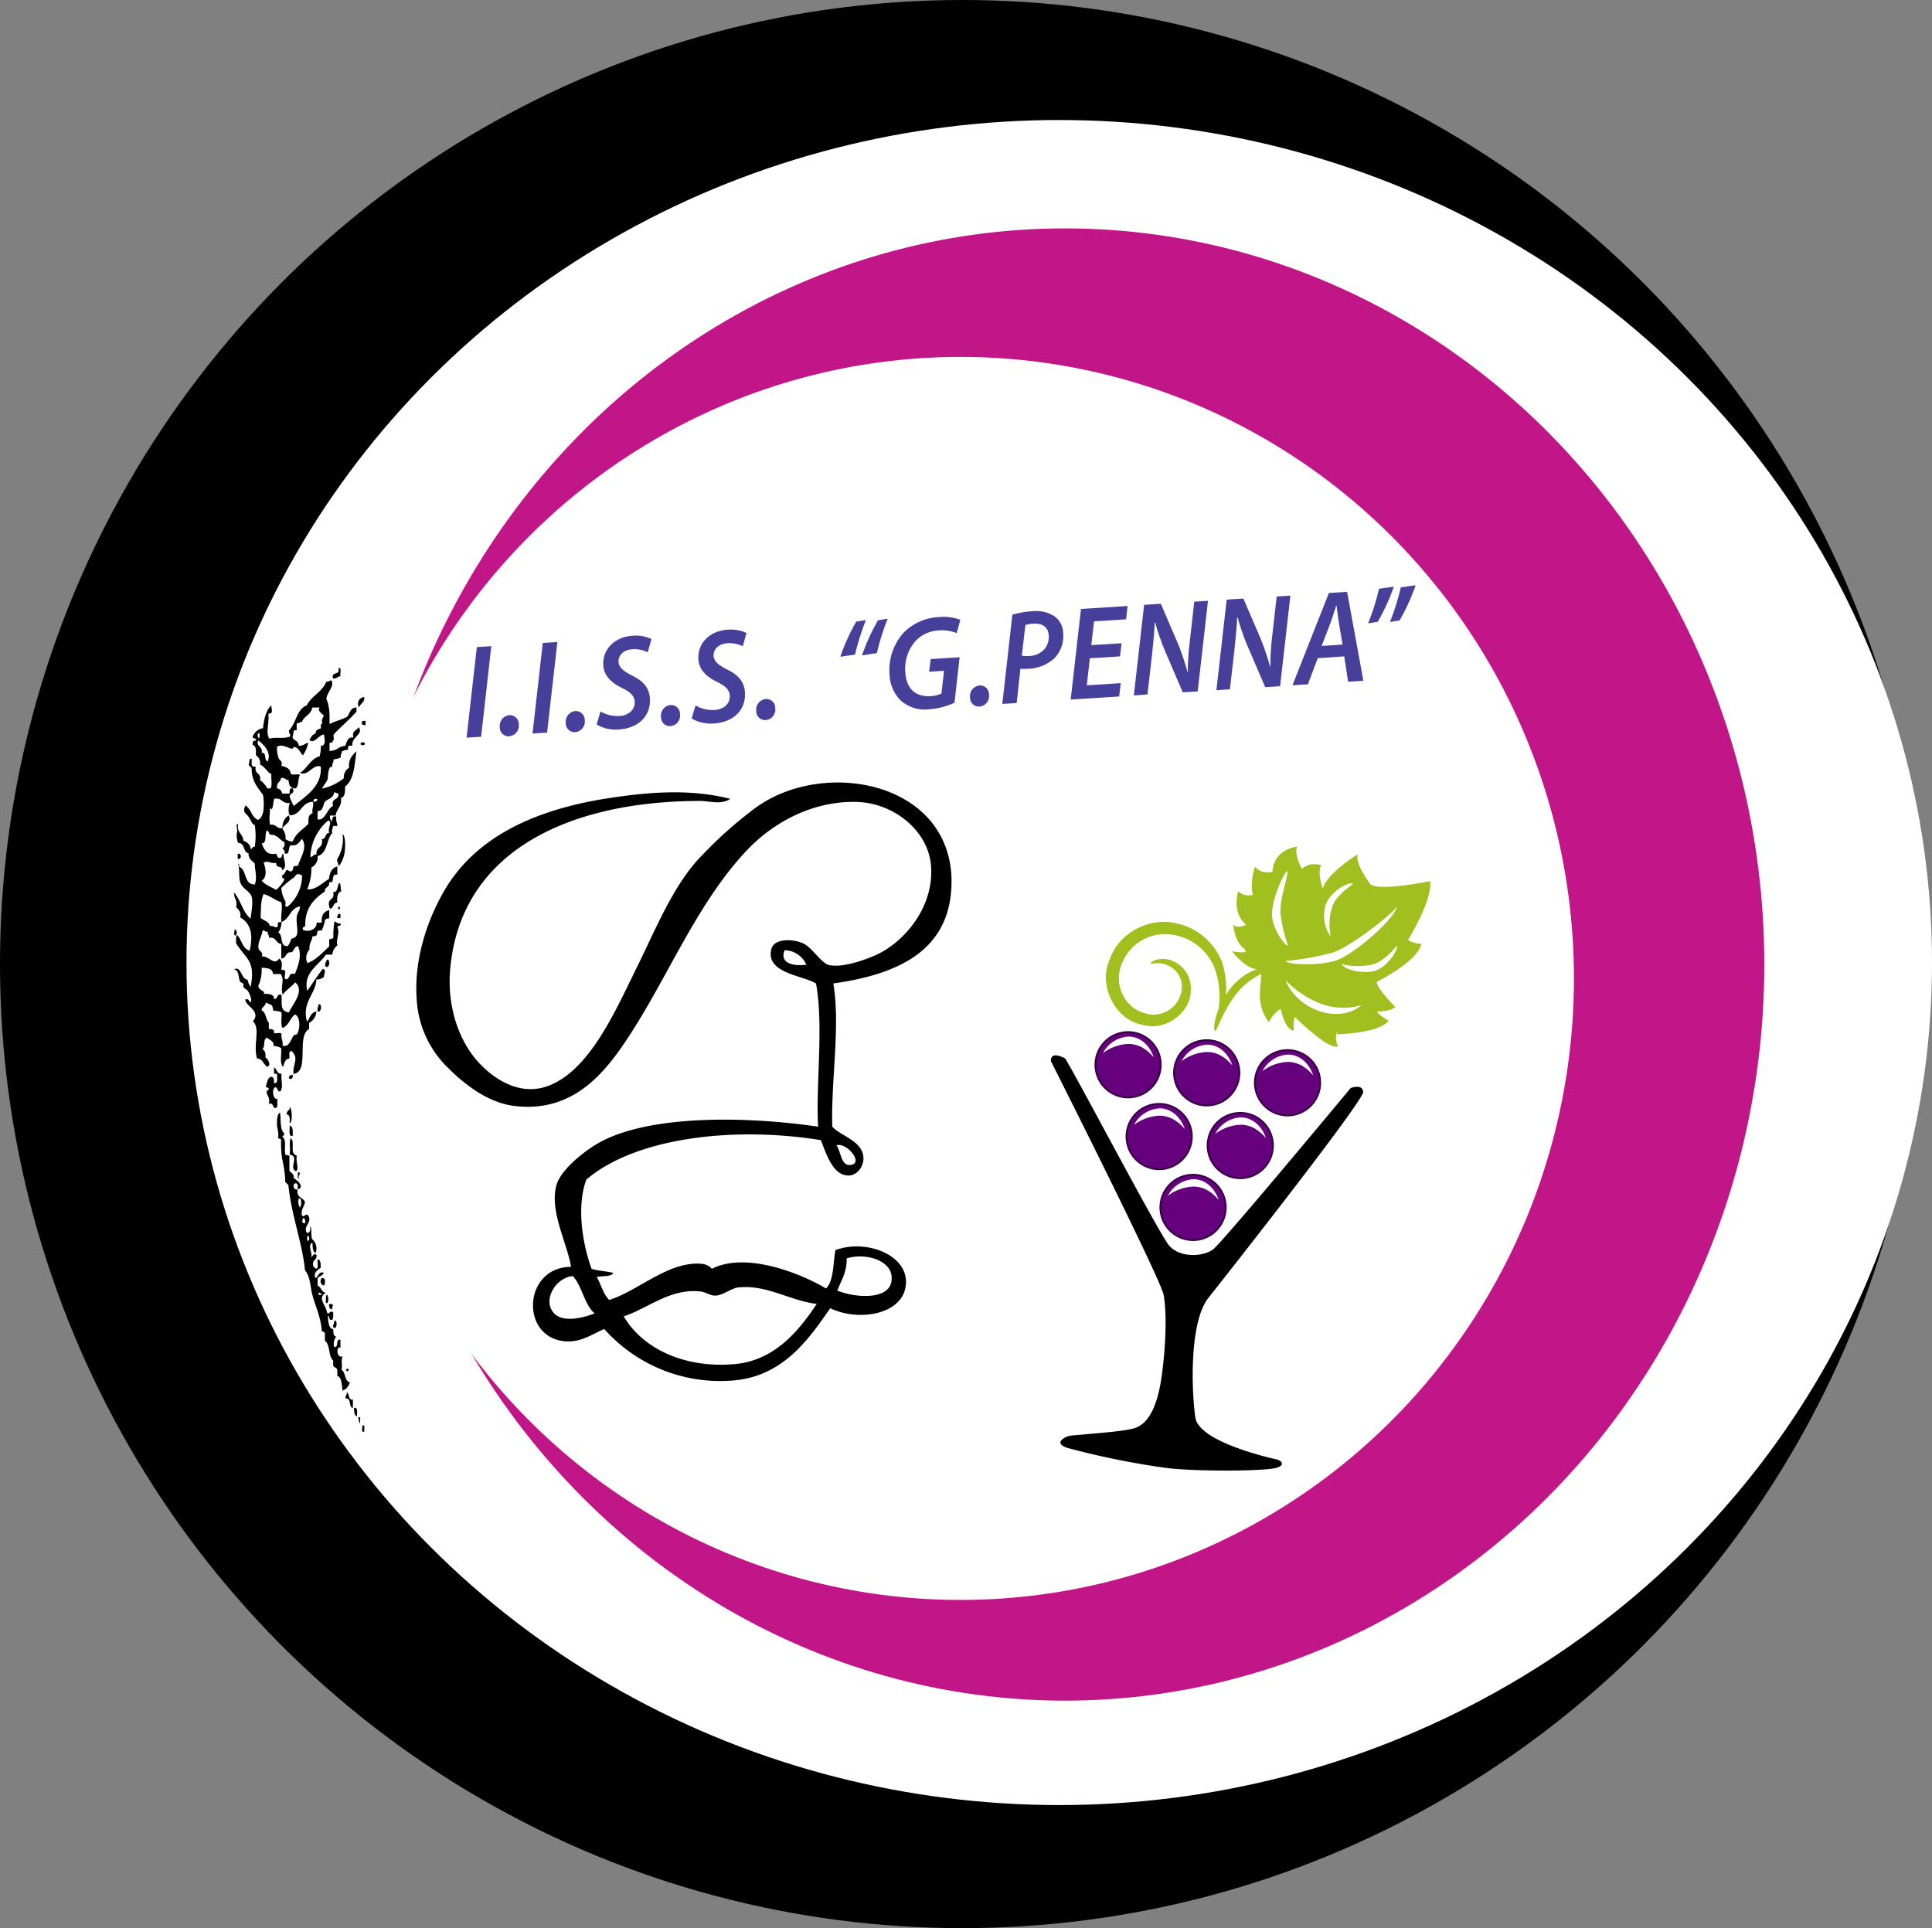 <?xml version="1.0" encoding="UTF-8"?> <svg xmlns="http://www.w3.org/2000/svg" viewBox="0 0 518 517"><rect x="0" y="0" width="518" height="517" fill="#808080" stroke="none"/><defs><style>.cls-1,.cls-7{fill:#fff;}.cls-2{fill:#c01687;}.cls-3,.cls-9{fill:#a1c01f;}.cls-3,.cls-4,.cls-7{fill-rule:evenodd;}.cls-5{fill:#66017d;}.cls-6{fill:#390046;}.cls-8{fill:none;}.cls-10{fill:#47409b;}</style></defs><title>Risorsa 1</title><g id="Livello_2" data-name="Livello 2"><g id="Livello_2-2" data-name="Livello 2"><ellipse cx="258" cy="258.5" rx="258" ry="258.5"></ellipse><ellipse class="cls-1" cx="284" cy="258.09" rx="234" ry="225.91"></ellipse><ellipse class="cls-2" cx="285.54" cy="258.62" rx="187.5" ry="197.38"></ellipse><ellipse class="cls-1" cx="257.5" cy="262.35" rx="164.5" ry="166.65"></ellipse><path class="cls-3" d="M330.33,255.08s3.92,5.34,7.67,4.84c.83,3-2.08,8.41,2.17,14.16,0,0,1.5-2.83,3.25-3.5,0,0,1,5.59,3.5,5.75,0,0-.25-3.16.33-3.58,0,0,8.83,8.83,11.5,7.83,0,0-1-2.16-.33-3.33s-.25.08-.25.08,11.58-.16,14.16-3.66c0,0-2.75-1.5-3.08-2.42,0,0,3.83-.08,4.83-1.25,0,0-5.16-5.17-4.91-6.75,0,0,11.08-5.5,11.91-10.17a7.57,7.57,0,0,1-3.58-1s6.75-10.91,5.92-15.83c0,0-13.09,2.75-15.92.92,0,0-4.17-5.34-3.5-8.09,0,0-8.5,5.25-9.33,9.25,0,0-1.59-4.5-.42-6.33,0,0-3.08-1.08-5.17,1,0,0-2.25-3.92-1.25-6,0,0-6.33.58-6.66,6.75,0,0-3.09.83-4.67-1.42,0,0-1.5,4.34-.58,7.59A4.07,4.07,0,0,1,332,239s-1.92,5.58,2.08,8.92c0,0-2.08,1.25-3.41,0,0,0,.24,4.57,2.92,6.44l.33.47C334.5,255.83,330.67,255.08,330.33,255.08Z"></path><path class="cls-4" d="M90.72,179.12c1.1-.17.33,1.53.56,2.22-.88,0-.93.74-2,.56C88.71,179.89,91.42,181.21,90.72,179.12Z"></path><path class="cls-4" d="M97.68,186.91c.14,1.53-1.12,1.67-1.39,2.78A1.78,1.78,0,0,1,97.68,186.91Z"></path><path class="cls-4" d="M97.12,193.31H98v1.11c-.58.12-.74-.19-1.12-.28A1.29,1.29,0,0,0,97.12,193.31Z"></path><ellipse cx="97.26" cy="199.43" rx="0.59" ry="0.39"></ellipse><path class="cls-4" d="M91.84,223.63c.81.5.79,3.42.55,5-.2,1.37-1,3.21-1.67,3.62.14-.88-.5-1-.28-1.95A9.84,9.84,0,0,0,91.84,223.63Z"></path><path class="cls-4" d="M63.74,228.92c1.12-.27,1.12,1.66,0,1.39Z"></path><path class="cls-4" d="M91,236.71c.55.38.15,1.7.56,2.22-.86.33-1.32,1.08-1.12,3.07-1.17,0-.91,1.5-1.94,1.66-.3-.29-.58-2,0-2.22.19-.63,1.22-.42.83-2.23C90.77,239.26,90.32,237.42,91,236.71Z"></path><path class="cls-4" d="M90.72,243.11c1.21.11-.29,1.61,0,0Z"></path><path class="cls-4" d="M90.72,245.06c.84-.29.5.62.56,1.11h-.84C90.33,245.59,90.64,245.43,90.72,245.06Z"></path><path class="cls-4" d="M62.9,249.23c.76,0,.66,1.31.28,1.67C62.4,250.42,62.92,250.17,62.9,249.23Z"></path><path class="cls-4" d="M87.66,257.3c1-.17.75,2.39-.28,1.94C86.83,258.69,87.47,257.92,87.66,257.3Z"></path><path class="cls-4" d="M85.44,269.26c1-.17.74,2.39-.28,1.95C85,270.3,85.35,269.91,85.44,269.26Z"></path><path class="cls-4" d="M73.47,286.23c.86.35.65,1.77,2,1.67-.18,2.08.56,3.36-.28,4.73-1,.21-.6-1.06-1.39-1.11-1.16.62-.45,3.6.56,3.06-.06.87.19,2-.28,2.5-1.18.17-.54-1.5-2-1.11.58-2.33-1.6-2.8,0-3.9.09-.64-.8-.31-.83-.83.43-.87.38-2.21,1.39-2.5.86,0,.83.84.83,1.66,1.21.19.75-1.29.84-2.22,0-.33-.51-.24-.84-.28Z"></path><path class="cls-4" d="M78.48,288.18c.08.73-.1,1.2-.83,1.11C77.14,288.81,77.73,288.2,78.48,288.18Z"></path><path class="cls-4" d="M77.65,296.8c.53.06,1,3.89,0,4.45.07-1.18.15-2.37-.84-2.5C77,297.54,77.83,297.82,77.65,296.8Z"></path><path class="cls-4" d="M77.65,301.81c1,.18.85,1.56.83,2.78C77.12,304.75,77.82,302.85,77.65,301.81Z"></path><path class="cls-4" d="M79.87,314.33c1.26,0-.12.84.28,1.67C79.54,316,80,314.82,79.87,314.33Z"></path><path class="cls-4" d="M86.27,342.71c1.13-.26,1,1.51.56,2A1.22,1.22,0,0,1,86.27,342.71Z"></path><path class="cls-4" d="M87.66,347.16c.39.14.68,2.51-.28,2.23C87.42,348.58,87.23,347.57,87.66,347.16Z"></path><path class="cls-4" d="M88.22,349.66h.83c.53.54-.16.51,0,1.4C88.27,351.1,88.25,350.37,88.22,349.66Z"></path><path class="cls-4" d="M89.61,354.12c.93-.35.68,1.88.28,1.94C88.6,356,89.83,354.8,89.61,354.12Z"></path><path class="cls-4" d="M93,366.91c.22.06.28.28.56.28-.06.23-.28.28-.28.56-.23-.05-.28-.28-.56-.28C92.72,367.25,93,367.19,93,366.91Z"></path><path class="cls-4" d="M94.9,377.49c1.2-.19.75,1.29.83,2.22C94.82,379.6,95.05,378.35,94.9,377.49Z"></path><path class="cls-4" d="M96,380c1-.26.39,1.1.56,1.67C96.1,381.38,96.26,380.48,96,380Z"></path><path class="cls-4" d="M97.12,382.22c1-.27.39,1.09.56,1.67C96.67,384.15,97.29,382.79,97.12,382.22Z"></path><path class="cls-4" d="M86.55,259.8c1.09.26.24,1.4.28,2.23-.6.23-1,.72-2,.55-.12,4-4,6-2.5,11.41.72-1,1-2.51,2.5-2.78a3.7,3.7,0,0,1-1.95,3.06v1.67c-3.52,1.77.25,11.46-4.17,12-.4-2.39,1.66-4.17-.56-6.12-.79,0-.51,1.16-.55,2-1.15.14-1.39,1.2-1.67,2.22-1.06-.8-.36-3.35-.56-5a3.63,3.63,0,0,0-2-.56c.12-1.41-1.07-1.52-1.67-2.23-1.31.18-.48,2.49-1.39,3.06.69.33,1,1,.84,2.23.69.27,1.63,2.17.55,2.5-1.11-.56-1.17-2.16-2.78-2.22-1.13-3.67,1-8-1.11-10,2.39-2.74-2.31-4.22-2-5.84,1-.3.9.59,1.39.83.4-.95-.18-2-.55-2.78s-1-.8-1.39-1.39c-.13-.2.11-.62,0-.83s-.68-.32-.84-.56c-.64-1-.13-3-1.67-3.34,2-1,1.83,2.62,3.62,2.78a5.66,5.66,0,0,0,.83,1.95c.76-4,.42-6.12-1.39-8.35a36.51,36.51,0,0,1-2.5-3.33c0-.81-.15-1.83.28-2.23,1.27,1.23,1.36,3.64,3.33,4.17,1.09-4.47.2-7.34-2.5-8.9.28-1.58-.52-2.08-1.11-2.78.4-1.89-.62-2.35-.56-3.9,1.8,2,2.32,5.29,4.45,7,.23-2.13.69-4.32.28-5.84s-2.46-2.08-3.06-3.9c-.48-1.48-.08-2.85-.56-5,.33.05.24.51.28.84,2.13.84,1.15,4.79,4.18,4.73.74-1.9-.06-4,0-5.57-.68-.81-1.76-1.21-1.67-2.78-1.56-.29-.89-2.82-2.79-2.78a4.9,4.9,0,0,1-.27-3.06c.08-.78-.51-2.12.27-2-.43,2.38,1.3,2.6,1.4,4.45.94.44,1.86.92,1.94,2.23.56,0,.36-.76,1.12-.56a20.41,20.41,0,0,0,0-5.84c-.86-.3-.91-1.16-1.67-2.23s-1.74-1.05-.84-3.06c1.75,1.21,1.37,2.87,3.34,3.9,1.9-.85,1.66-4.48,1.39-6.68-1.41-2-3.13-3.73-3.06-7.23-.27-.29-.55-.57-.83-.84.37-.46-.1-1.77.83-1.67V205c.07.49.48.64,1.11.56-.51,2.08,1.54,1.61,1.12,3.62a6.22,6.22,0,0,1,1.94,2.22h.84c.64-.75.1-2.68.28-3.89-.89-.09-1.73-2-3.06-2.51a2.39,2.39,0,0,0-1.12-2.5c.09-1.3.09-2.5-.83-2.78-.08-.73.1-1.2.83-1.12.25-.89-.91-.38-.83-1.11a3.53,3.53,0,0,1,2.78-2.23c.07-1.64.75-5,2.23-6.12-.06,1.11.7,2.18-.84,2.23.36,2.58-.8,5,.28,6.68,1.87-.5,3.63.15,5.57-.56.2-.85-.48-.82-.28-1.67,1.93-1.87,2-5.64,4.73-6.68,1.3-2.59,4.2-3.59,5.28-6.4.79.23.72-.39,1.39-.27.77,1.85-1.31,3.08-1.39,5,.84,1.67.89,4.13.84,6.68,1.59-.85,2.84-1,4.73-1.95.73-.93.83-2.5,2.5-2.5v1.11c-1.92,2.16-4.13,4-6.12,6.12-.16.49.34,1.64-.28,1.67.13.6-.4.53-.83.56v2.23c2.74-.34,1.89-1.06,4.17-1.4.56-.92.5-2.47,2.23-2.22-.49-1.88.92-1.86,1.39-2.78,1.48,1.9-2,2.58-1.67,5-1-.21-1.33.16-1.11,1.12-.85-.2-1,.28-1.67.28,0,.65-.48.81-.28,1.66a4.52,4.52,0,0,1-2,.56c.14.88-.5,1-.28,2-1.34-.39-1.1,3-1.39,3.62-.44.76-1,1.4-1.39,2.22a13.93,13.93,0,0,0,5.84-2.78,2.92,2.92,0,0,1,1.39-2.78c-.2-2.34.88-3.39,2-4.45-.54,3.62-.63,7.71-3.06,9.45,0,1.44,0,2.82-1.11,3.06.33,2.38-1.22,2.87-1.39,4.73H88.5c-.2.86.28,1,.28,1.67.55-.37,0-1.81,1.39-1.39-.19,1.12.26,1.59.27,2.51H89.33c-.09.65-.44,1-.28,1.94-1.58,1.76-1.24,5.43-3.89,6.13a3,3,0,0,1-1.67,3.06,14.48,14.48,0,0,1-1.11,5.84c2.18.31,4.1-1.76,5.84-2.78.16-1.7.76-2.95,2.22-3.34v2.22c-1.42-.31-1,1.2-1.39,2h-.83c.31,1.52-1.26,1.15-1.11,2.5-2.83,1.91-5.23,4.24-5.29,8.91.21.85-1,.34-.56,1.39,1.45.69,3.76-.13,3.62-1.95h1.39c-.14-1.9.49-3,2-3.34v2.23c-.58-.12-.74.19-1.11.28a10.5,10.5,0,0,1-.84,2.78c-.24.37-.75,0-1.11.28s.2,1.63-1.39,1.39c-.18,1.3-1,2-.84,3.61a3.22,3.22,0,0,0-.55,3.62c2.5-.93,4-2.86,5.84-4.45v-2c.58.12.74-.19,1.11-.28a26.11,26.11,0,0,1,.28-4.45c.58.16.79.69,1.67.56.24.89-.92.38-.84,1.11.73,1.46-.57,3.57,0,4.73a3.49,3.49,0,0,0-1.39,2.51H87.38c-1.87,2.86-6.17,4.75-5,9.73C83.78,263.7,85.06,261.65,86.55,259.8Zm-8.62-52.3c.93.45,2-.09,2.5.27-.58,1-.28,2.88-1.11,3.62-1.48.08-1.88-.9-1.95-2.22-.88,0-.93-.74-2-.56-.27,1.39-1.15.83-1.11,2.78a1.59,1.59,0,0,1,1.39,1.39h2c-.06-.79,0-1.52.83-1.39.71,1.54-.66,1-.83,2.23a17.2,17.2,0,0,0,1.11,2.5c3.14-2.62,7.68-5.29,7.23-10.57-2-.83-3.37,2.71-5.56,1.67,2-1.22,2.78-3.72,5.29-4.45A10,10,0,0,0,86,200c1.54,0,1-2,.84-3.06-1.43.12-2.73,2.81-3.9,1.39.3-.26.58-1.08,1.12-1.39,1-.57.29-.3.83-1.11.19-.28.94-.37,1.11-.56s-.08-.65,0-.83c.52-1.1.6.31.28-1.11a3.06,3.06,0,0,1,.56-1.39c0-.25-2-1.35-1.11-2.23h-2c-.29,1.94-2.23,2.22-2.78,3.9-.67-.12-.61.5-1.4.27v1.95c-1.24-.32-.73,1.12-1.11,1.67.11,1.33,1.53.73,1.67,2.5,1.53-.1,1.53-.65,2.5-.83a8.09,8.09,0,0,1-1.39,3.34c-.86-.71-1-2.11-2.5-2.23-.16,1.52-2.82-1.3-4.45,0a8.13,8.13,0,0,0,.55,3.34c-.07-.2,1.19.8.56,1.67C76.59,205.68,77.89,206,77.93,207.5ZM69.58,198c-.15-.41.32-1.44-.28-1.39A.89.89,0,0,0,69.58,198Zm.56,3.89c1.55-.25.48,2.11,1.66,2.23,1-2.54-1.13-4.43-2.5-5.57C68.36,200,70.65,200.11,70.14,201.93Zm17,13.08c-.6.72-.3,2.49-2,2.5v2.23c2,.49,2.52-2.82,4.17-3.62-.65-2.23,1.74-1.42,1.39-3.34-.52.06-.61-.31-1.11-.28C89.39,214.11,87.78,214.19,87.11,215ZM75.7,222.24a3.48,3.48,0,0,1,.83,2.78c.61.24,1,.72,2,.56.75-2.22,2.78-3.16,4.17-4.73-.05-1.35,0-2.55,1.12-2.78-.29-1.29.51-2.41,0-3.06-3.14.1-3,3.54-6.12,3.61-.54-.73-.29-2.55,0-3.33-2.09.32-2-1.49-4.18-1.12-.29,1-.45,4.09-1.11,2.23,0,2-.36,2.89,0,4.73,1.83-.21,1.91,1.37,3.34.83a3.6,3.6,0,0,1,1.67-3.34C78.29,220.64,76.22,220.87,75.7,222.24ZM84.05,215a1.22,1.22,0,0,0,1.11-.56C84.75,214,83.92,214.14,84.05,215Zm-.84,14.74c.88.14.63-.85,1.67-.55-.36-2.21,2-1.74,1.39-4.18,1.23,0,.77-1.63,2-1.67-.52-1.3,1-3-.28-3.33A13.37,13.37,0,0,0,83.21,229.75Zm-13.07-3.61c.68,1.53,1.2,3.24,3.89,2.78.33.41.24,1.24,1.11,1.11.58-.07.26-1,.84-1.11-.07,1.46,1.22,3.39-.28,4.45-.21-1.57-1.59-.25-1.67-2-1.35.28-2.38-.76-3.34,0,.59,1.43,1,4-.55,4.73.94,1.19,2.54,1.73,3.89,2.51a8.63,8.63,0,0,0,2.23-2.79c-.12-.43-.88-.23-.56-1.11.57-.26.77-.9,1.11-1.39.67-.11.61.51,1.39.28.78-.65-.16-1.58,1.67-1.39.53-2,2.74-4.94,1.12-7.24-.8.78-1.17,2-3.06,1.67-.58.45-.35,1.7-.84,2.23h-.83c.23-.89-.25-1.06-.56-1.39.47-.27.71-.77.56-1.67-1.37-.58-1.81-2.09-3.9-2-.28-.37-.26-1-.83-1.11C70.87,223.72,71.69,226.12,70.14,226.14Zm8.62,9.18a23.8,23.8,0,0,0-3.34,2.78,8.39,8.39,0,0,0,1.11,3.62c.13.52-.37,1.67.56,1.39a10.92,10.92,0,0,0,3.9-8.35C79.39,233.76,79.18,235.08,78.76,235.32Zm-4.17,14.74c1.44.6.27,3.81,2.5,3.62.57-.45.7-1.34,1.11-2,2.61-.4,1-3.42,1.39-6.12.23-.89.83-1.4.84-2.5-2.66.4-2.7,3.42-5,4.17-.18-2.2.4-3.57,0-5.28-2.12-.82-2.67-1.55-4.73-2.23-.81,1.59-.73,4.09-.83,6.4.81.76,2.24.9,2.5,2.22,1-.22,1.07.42,2,.28.36-.84-.38-1.42,1.11-1.39A4.88,4.88,0,0,1,74.59,250.06Zm-5.29,4.18c.12.84,1.48,1.13.84,2.22,2-.19,3.32,2.64,4.72.56.94.74.72,1.75.56,3.06,2.07-.28.35,1.84,1.11,2.5,1.42.12.62-2,2.51-1.39.93-2.16,2-5.21.83-7.51-1,.14-1,1.24-1.67,1.67-1.71-.23-1.34,1.62-2.78,1.67v-3.9c-1.52-.14-1.29-2-3.34-1.67.2-.85-.48-.81-.28-1.66-.78.23-.72-.4-1.39-.28C70.17,251.14,69.08,252.67,69.3,254.24Zm0,10c-.2,1.35,2,1.39,1.39,2.23,1.32.07,2.79,0,2.78,1.39,1.19.16.54-1.5,2-1.11.19,2.49-.51,4.34,2,4.73.9-2.15,4.4-5.76,1.67-8.07-1,1.27-2.44,2-3.34,3.34-.71-2.49.66-3.81-.56-5.57H73.2c-.09-1.49-1.52-1.64-3.06-1.67A10,10,0,0,1,69.3,264.25Zm3.34,5c.78.89-1.39-.71-1.39-.28-.13.89-1.06,1-1.11,1.95,1.22.54,1.09,2.43,1.94,3.34v1.67c.82,0,1.57.1,1.39,1.11.58.17,1.83-.34,2,.28-.16,1.27.49,1.73.28,3.06,1.88.62,2.32-2,3.06-2.78.11-.12.77-.17.83-.28.9-1.56.88-4.69-.55-5.29-1.36,1-1.64,3-3.34,3.62-.57-.91-.15-2.82-.28-4.17-.86-.53-1.7-.25-2.22-.56C73.06,269.83,73.05,269.73,72.64,269.26Z"></path><path class="cls-4" d="M85.16,337.7c.93.09.78,1.26.83,2.23-.85.6-2.1,1.43-1.39,2.78.8-.51.94-2,2.23-1.39-.33.69-1.18.87-1.67,1.39v2c1,.4,1,1.81,2.22,1.94-2.45,1.35.09,3.36.28,5.29.61.73.93-.86,1.67,0,0,.74.11,1.59-.28,1.95-1,.29-.54-.94-1.11-1.11,0,.6,0,3.54,1.39,3.61.08.85,0,1.9.84,2a3,3,0,0,0-.56,2.78c1.36.16.22-2.19,1.67-1.95v2.23c-1.06-.91-1.25,2.85.56,2.23-.49,1.43.07,2.31-.28,3.61,1.17.68.75,3,2.22,3.34a3,3,0,0,1-1.94,2.23c-.22-1.8-.3-3.68-1.4-3.9v-1.67c-.18-.55-.84-.63-1.11-1.11v-1.39c-1.36-1.14-.74-4.26-2.22-5.29v-1.94a.77.77,0,0,0-.84-.56c-.14-3.5-1.65-6.61-2.5-9.74-.62-2.26-.5-4.8-2-6.68-.7-7.28-3.64-14.71-4.45-22.81-.27-.29-.55-.56-.84-.84-.12-5-1.27-5.69-1.11-11.12.09-.64-.8-.31-.83-.84.31-1.22-.3-2.44-.28-3.62,0-1,0-2.57.83-3.06.28,1.95-.11,4.57,1.12,5.57a.75.75,0,0,1-.56.83c1.29,1.16.51,2.67.83,4.73,0,.52,1,.17,1.12.56v3.89c.31.71,1.34.7,1.11,2,.78.44,3.21,2.37,1.11,3.06,0-.74.16-1.64-.55-1.67-.95.12-.63,2,.55,1.67-.46,2.23,1.43,2.1,1.95,3.34-.19,1.29-1.08,1.89-.83,3.62.58.7,1.08-.7,1.66,0,1.31,1.83-1.54,2.93-.27,4.73.73-.1,1-.67.83-1.67.53-.33.12,2.65.56,3.34A3.23,3.23,0,0,1,84.6,336c-.79-.41-.77-1.64-.83-2.78-1.39.52,0,2.7-.28,3.9.4-.37.7-1.28,1.39-.56.16,1.45-1.42,1.17-.83,3.06a2,2,0,0,0,.83.56C85.51,339.91,85,338.46,85.16,337.7Zm-4.73-13.91c.37-.45.6-2.45-.28-2.5A2.92,2.92,0,0,0,80.43,323.79ZM81.82,328c0-.69.05-1.35-.56-1.39C81.08,327.25,80.7,328,81.82,328Zm.83,4.73c.38-.35.43-1.36-.27-1.39C82.53,331.71,82.05,332.74,82.65,332.69Zm3.62,14.19c-.35,0-.38-.35-.83-.28C85,347.29,86.38,347.42,86.27,346.88Z"></path><path class="cls-4" d="M77.65,309.6c.32-1.86-.22-3.05.28-4.45,1.37,1-.48,4.14,1.66,4.73-.4,1.57.75,3.74-.27,4.17C77.29,313.1,80.49,310,77.65,309.6Z"></path><path class="cls-4" d="M92.67,375c-.2-.85.48-.82.28-1.67.91.3.25,2.16,1.67,1.95v2.23C93.32,377.3,94.36,374.78,92.67,375Z"></path><path class="cls-4" d="M223.43,263.7c1.93,11.38-.66,26.13-.28,38.39,2.12,2.49,8.43,3.86,8.35,8.62,0,2-1.55,4.25-3.62,4.46-4.49.44-6.39-5.89-7.79-9.46-23.28-3.77-49.64-.72-62.87,10.57-2.76,7.29-.94,17.62,1.39,23.93,1.72.59,4,.62,5.84,1.11-.7,1.15-3,.69-4.45,1.11,1.19,2,1.72,4.58,3.34,6.12,7.23-2.17,14.9-9.56,23.37-9.74,1.81,0,3,.17,4.17,1.4,9.07-4.66,23.8,1.22,30.6,5.28,2.12-2.15,1.85-6.68,2.51-10.29,7.84-2.95,18.75.94,18.92,8.34.19,8.69-12.25,11.12-20.31,7.24-6.12,8.84-13.23,19-27.55,19.47A41.55,41.55,0,0,1,162,356.34c-3.07,1.35-6.1,3.5-10,3.34-12.61-.52-12-19.9,1.11-20-1.08-6.51-5.88-15-3.89-22,1.11-3.91,7.11-8.82,11.13-11.13,13.45-7.72,39.73-7.29,59-4.45-.66-11,1.53-27-.56-38.39-3.67-2.25-13.52-2.73-12-9.19.7-2.88,5.49-2.85,8.35-1.66,2.55,1.06,4.9,5.22,6.95,5.84,3.45,1,10.12-1.39,13.08-2.78,7.31-3.45,15.24-12.62,14.46-23.65-.66-9.51-10-17-20-17.25-12.05-.28-22.48,5.73-29.21,12.8-13.67,14.34-21.46,34.61-32.55,51.19-6.14,9.18-14.63,19.42-30,17.53-7.21-.89-13.51-6-17.53-10a27.67,27.67,0,0,1-8.62-18.64c-.79-10.91,3.06-21.4,7-28.38,8.37-15,24.61-22.55,45.08-25.6,9.77-1.45,21-2.53,32,.28-2.55,1.68-5.46.56-8.07.56-33.54,0-63.93,12.39-67,44.79-.92,9.6,1.91,18.24,6.4,23.93,3.33,4.21,11.28,11.2,20.31,7.51,10.89-4.44,17.61-20.06,23.37-31.72,4.93-10,9.77-22,17-29.49a111.18,111.18,0,0,1,15-13.35c18.19-13,51.35-6.91,52.3,18.92C255.56,254.12,242,261.09,223.43,263.7Zm-13.07-8.91c-1.41,3.57,2.36,4.29,5.84,3.9A6.48,6.48,0,0,0,210.36,254.79Zm17.52,57.59c4-.27-.87-6.19-3.61-5.28C225.5,308.78,225.47,312.55,227.88,312.38ZM239,341.87c-.61-4-7-6-12-4.45.08,3.79-1.49,5.93-2.51,8.63C229.78,348.21,240.06,348.74,239,341.87Zm-90.42,10.3c2.42,2.53,7.74,1.21,10.85,0-2.83-2.46-3.3-7.27-5.84-10C149.05,342.48,145.25,348.67,148.59,352.17Zm49.52-7c-2.16.25-4.26,2.22-6.39,2.23-1.3,0-2.66-1-3.9-1.11-8.15-.89-13.92,4.47-20.59,6.67,5.12,8.66,16.29,14,29.77,12.8,10.88-.95,17.4-9.26,22-16.14C212,348.84,205.46,344.38,198.11,345.21Z"></path><path class="cls-4" d="M281.75,284.5S311.25,343,312,347.25s.75,12.25-.5,21.5S307.5,382,304,383s-16,1.75-17.25,2-4.5,2-.5,3.25a216.16,216.16,0,0,0,26.5,5.37c8.38,1,27.13.88,29.75-.12s.38-2.13-.5-2.25c0,0-20.5-4.38-21.5-11.13s-1.75-25.5,3.5-32.12,41.75-53,41.5-55.25-3.37-1-3.37-1-12.83,15.44-23.38,27.89c-6.7,7.9-12.48,14.58-13.5,15.36-2.62,2-9,2.37-11.87-1.13s-27.13-49.75-27.88-50.12S281.75,281.87,281.75,284.5Z"></path><circle class="cls-5" cx="319.88" cy="323.75" r="8.75"></circle><path class="cls-6" d="M310.88,323.75a9,9,0,0,1,9-9h0a9,9,0,0,1,9,9h0a9,9,0,0,1-9,9h0a9,9,0,0,1-9-9Zm.49,0a8.52,8.52,0,0,0,8.51,8.5h0a8.52,8.52,0,0,0,8.5-8.5h0a8.51,8.51,0,0,0-8.5-8.5h0a8.51,8.51,0,0,0-8.51,8.5Z"></path><path class="cls-7" d="M326.75,321.74c-1-3-3.46-5.55-6.76-5.55a8.23,8.23,0,0,0-6.84,4.41,12.28,12.28,0,0,1,6.77-2.44C323,318.16,325.06,319.82,326.75,321.74Z"></path><circle class="cls-5" cx="310.79" cy="304.75" r="8.75"></circle><path class="cls-6" d="M301.79,304.75a9,9,0,0,1,9-9h0a9,9,0,0,1,9,9h0a9,9,0,0,1-9,9h0a9,9,0,0,1-9-9Zm.5,0a8.52,8.52,0,0,0,8.5,8.5h0a8.52,8.52,0,0,0,8.5-8.5h0a8.52,8.52,0,0,0-8.5-8.5h0a8.52,8.52,0,0,0-8.5,8.5Z"></path><path class="cls-7" d="M317.66,302.74c-1-3-3.46-5.55-6.75-5.55a8.22,8.22,0,0,0-6.84,4.41,12.25,12.25,0,0,1,6.77-2.44C313.87,299.16,316,300.82,317.66,302.74Z"></path><circle class="cls-5" cx="332.54" cy="307.17" r="8.75"></circle><path class="cls-6" d="M323.54,307.16a9,9,0,0,1,9-9h0a9,9,0,0,1,9,9h0a9,9,0,0,1-9,9h0a9,9,0,0,1-9-9Zm.5,0a8.51,8.51,0,0,0,8.5,8.5h0a8.51,8.51,0,0,0,8.5-8.5h0a8.52,8.52,0,0,0-8.5-8.5h0a8.52,8.52,0,0,0-8.5,8.5Z"></path><path class="cls-7" d="M339.41,305.16c-1-3-3.46-5.55-6.75-5.55a8.22,8.22,0,0,0-6.84,4.41,12.17,12.17,0,0,1,6.77-2.44C335.62,301.58,337.73,303.23,339.41,305.16Z"></path><circle class="cls-5" cx="345.21" cy="290.33" r="8.75"></circle><path class="cls-6" d="M336.21,290.33a9,9,0,0,1,9-9h0a9,9,0,0,1,9,9h0a9,9,0,0,1-9,9h0a9,9,0,0,1-9-9Zm.5,0a8.5,8.5,0,0,0,8.5,8.5h0a8.51,8.51,0,0,0,8.5-8.5h0a8.52,8.52,0,0,0-8.5-8.5h0a8.51,8.51,0,0,0-8.5,8.5Z"></path><path class="cls-7" d="M352.08,288.32c-1-3-3.46-5.55-6.76-5.55a8.23,8.23,0,0,0-6.83,4.42,12.15,12.15,0,0,1,6.76-2.45C348.29,284.74,350.39,286.4,352.08,288.32Z"></path><circle class="cls-5" cx="323.54" cy="287.67" r="8.75"></circle><path class="cls-6" d="M314.54,287.66a9,9,0,0,1,9-9h0a9,9,0,0,1,9,9h0a9,9,0,0,1-9,9h0a9,9,0,0,1-9-9Zm.5,0a8.51,8.51,0,0,0,8.5,8.5h0a8.51,8.51,0,0,0,8.5-8.5h0a8.52,8.52,0,0,0-8.5-8.5h0a8.52,8.52,0,0,0-8.5,8.5Z"></path><path class="cls-7" d="M330.41,285.66c-1-3-3.46-5.55-6.75-5.55a8.22,8.22,0,0,0-6.84,4.41,12.17,12.17,0,0,1,6.77-2.44C326.62,282.08,328.73,283.73,330.41,285.66Z"></path><circle class="cls-5" cx="302.46" cy="285.5" r="8.75"></circle><path class="cls-6" d="M293.46,285.5a9,9,0,0,1,9-9h0a9,9,0,0,1,9,9h0a9,9,0,0,1-9,9h0a9,9,0,0,1-9-9Zm.5,0a8.51,8.51,0,0,0,8.5,8.5h0a8.52,8.52,0,0,0,8.5-8.5h0a8.51,8.51,0,0,0-8.5-8.5h0a8.5,8.5,0,0,0-8.5,8.5Z"></path><path class="cls-7" d="M309.33,283.49c-1-3-3.46-5.55-6.75-5.55a8.22,8.22,0,0,0-6.84,4.41,12.25,12.25,0,0,1,6.76-2.44C305.54,279.91,307.65,281.57,309.33,283.49Z"></path><path class="cls-7" d="M365,269.53c-2.46,2.24-7,3.23-11.85,1.38-4.17-1.6-7.45-5.06-8.4-8a26.55,26.55,0,0,0,9,6.08A17.24,17.24,0,0,0,365,269.53Z"></path><path class="cls-7" d="M374.5,243.17c-.6,3.27-11.72,13.05-16.67,14.5-4.28,1.25-12.58,1.08-13.08,0a77.1,77.1,0,0,0,12.33-2.17C361.64,254.17,372.51,245.75,374.5,243.17Z"></path><path class="cls-7" d="M374.56,253.59c.36.91-2.57,5.88-6.19,6.78-3.13.79-8-.37-8.62-1.87a17.66,17.66,0,0,0,8.11.14C371.19,257.81,374.08,254.08,374.56,253.59Z"></path><path class="cls-7" d="M362.78,236.94c-1.11-.61-6.08,2.06-7.29,5.58a9.65,9.65,0,0,0,1.31,8.63,16,16,0,0,1,.37-8C358.28,239.93,362,237.75,362.78,236.94Z"></path><path class="cls-7" d="M345.17,233.58c-.84.09-4.56,8.29-4.09,12.26.34,3.36,3.09,7.41,4.26,7.74a40.7,40.7,0,0,1-2-8.33C342.92,241.29,345.42,235,345.17,233.58Z"></path><path class="cls-8" d="M326.67,272.92c4.66-15.17-5.11-24.16-14.62-24.16a13.78,13.78,0,0,0-13.77,13.78,11,11,0,0,0,11,11,8.82,8.82,0,0,0,8.82-8.82,7.06,7.06,0,0,0-7.06-7.05,5.54,5.54,0,0,0-2.57.62"></path><path class="cls-9" d="M308.49,258.31c-.13-.09,1.1-1.37,3.93-1.16a7.86,7.86,0,0,1,6.83,8.57c.12,5.17-6.23,11.13-13.2,9-6.89-1.29-11.81-10.35-8.46-17.63,2.72-7.51,11.11-11.08,17.51-9.58a16.88,16.88,0,0,1,12.63,10.67c2.83,9.53-1.1,15-1.06,14.78-.85,0,1.87-5.87-1.21-13.86a14.61,14.61,0,0,0-10.93-8.45,12.41,12.41,0,0,0-13.7,7.67c-2.54,5.81,1,12.05,6.05,13.32a7.57,7.57,0,0,0,9.93-6.12,6.28,6.28,0,0,0-4.62-7C309.93,257.91,308.61,258.6,308.49,258.31Z"></path><path class="cls-8" d="M325.75,276.42s2.58-15,15.83-17.09"></path><path class="cls-9" d="M341.58,259.33c.17.7-5.53,1.58-9.72,6.71s-5.5,10.54-6.11,10.38c-.56,0-.22-6.12,4.46-11.79C335.07,258.8,341.77,258.81,341.58,259.33Z"></path><path class="cls-10" d="M131.73,173.26,129,197.55l-3.91.25,2.76-24.29Z"></path><path class="cls-10" d="M136.45,197.44A2.37,2.37,0,0,1,134,195a2.87,2.87,0,0,1,2.55-3.24,2.4,2.4,0,0,1,2.54,2.49,2.81,2.81,0,0,1-2.59,3.16Z"></path><path class="cls-10" d="M149.44,172.14l-2.75,24.29-3.91.25,2.75-24.29Z"></path><path class="cls-10" d="M154.16,196.31a2.36,2.36,0,0,1-2.47-2.42,2.88,2.88,0,0,1,2.55-3.23,2.39,2.39,0,0,1,2.54,2.48,2.81,2.81,0,0,1-2.58,3.17Z"></path><path class="cls-10" d="M161,190.77a9.1,9.1,0,0,0,5.18,1.21c2.17-.14,4.1-1.51,4-3.83-.1-1.57-1.14-2.58-3.42-3.68-2.7-1.33-4.8-3.13-5-6-.29-4.6,3.27-7.72,7.82-8a9.59,9.59,0,0,1,5.09.89l-1,3.54a8.13,8.13,0,0,0-4.15-.81c-2.47.15-3.78,1.78-3.68,3.38s1.44,2.52,3.62,3.67c2.84,1.36,4.6,3.18,4.79,6.1.3,4.81-3.15,8-8.2,8.35a10.09,10.09,0,0,1-6.09-1.33Z"></path><path class="cls-10" d="M179.7,194.7a2.37,2.37,0,0,1-2.47-2.42,2.87,2.87,0,0,1,2.55-3.24,2.4,2.4,0,0,1,2.54,2.49,2.81,2.81,0,0,1-2.59,3.16Z"></path><path class="cls-10" d="M186.49,189.15a9.06,9.06,0,0,0,5.18,1.21c2.18-.14,4.1-1.51,4-3.83-.1-1.56-1.13-2.57-3.42-3.68-2.7-1.33-4.79-3.13-5-6-.29-4.6,3.27-7.72,7.81-8a9.64,9.64,0,0,1,5.09.89l-1,3.54a8.09,8.09,0,0,0-4.14-.81c-2.48.16-3.78,1.78-3.68,3.38s1.43,2.52,3.62,3.67c2.84,1.36,4.6,3.18,4.78,6.1.31,4.81-3.15,8-8.19,8.36a10.18,10.18,0,0,1-6.1-1.33Z"></path><path class="cls-10" d="M205.23,193.08a2.37,2.37,0,0,1-2.47-2.42,2.89,2.89,0,0,1,2.55-3.24,2.4,2.4,0,0,1,2.54,2.49,2.81,2.81,0,0,1-2.58,3.17Z"></path><path class="cls-10" d="M225.3,176.1a53.51,53.51,0,0,1,4.27-9.43l2.59-.41a68.06,68.06,0,0,0-2.91,9.24Zm5.82-.37a53.81,53.81,0,0,1,4.3-9.43l2.59-.41a64.36,64.36,0,0,0-2.91,9.23Z"></path><path class="cls-10" d="M255.91,188.44a20.32,20.32,0,0,1-6.8,1.75,9.76,9.76,0,0,1-7.6-2.34,10.29,10.29,0,0,1-3-7,14.88,14.88,0,0,1,3.82-11.26,14.16,14.16,0,0,1,9.4-4.13,12.69,12.69,0,0,1,5.76.74l-1,3.57a10.44,10.44,0,0,0-4.84-.73,9.18,9.18,0,0,0-6.13,2.78,11.26,11.26,0,0,0-2.79,8.44c.27,4.32,2.64,6.67,6.85,6.4a7.56,7.56,0,0,0,2.84-.71l.69-6.09-4,.25.42-3.39,7.76-.49Z"></path><path class="cls-10" d="M262.55,189.45a2.36,2.36,0,0,1-2.46-2.42,2.87,2.87,0,0,1,2.54-3.24,2.4,2.4,0,0,1,2.54,2.49,2.81,2.81,0,0,1-2.58,3.17Z"></path><path class="cls-10" d="M271.43,164.81a23.73,23.73,0,0,1,5.41-.92,9,9,0,0,1,5.86,1.35,5.75,5.75,0,0,1,2.37,4.64,8.55,8.55,0,0,1-2.46,6.71,11,11,0,0,1-6.9,2.73,17.57,17.57,0,0,1-2.12,0l-1,9.19-3.85.24Zm2.54,11a9,9,0,0,0,2.06.09c3.3-.21,5.34-2.6,5.16-5.45-.16-2.53-1.93-3.35-4.14-3.21a8.1,8.1,0,0,0-2.12.35Z"></path><path class="cls-10" d="M300.29,176l-8.09.51-.81,7.24,9.09-.57-.41,3.57-13,.82,2.76-24.29,12.5-.79-.41,3.57-8.59.54-.74,6.38,8.13-.51Z"></path><path class="cls-10" d="M304,186.47l2.76-24.29,4.48-.29,4.68,10.91a70.49,70.49,0,0,1,2.48,7.39h.07A67.22,67.22,0,0,1,319,172l1.2-10.67,3.68-.23-2.76,24.29-4,.25-4.76-11.11a60.32,60.32,0,0,1-2.63-7.6l-.13,0c-.09,2.3-.37,5.29-.75,8.89l-1.19,10.38Z"></path><path class="cls-10" d="M326.14,185.07l2.75-24.29,4.48-.29,4.69,10.91a70.49,70.49,0,0,1,2.48,7.39h.07a66.92,66.92,0,0,1,.48-8.18l1.21-10.67,3.67-.23L343.22,184l-4,.26-4.77-11.12a61.68,61.68,0,0,1-2.62-7.59l-.14,0c-.08,2.3-.37,5.28-.74,8.89l-1.19,10.38Z"></path><path class="cls-10" d="M353.31,176.48l-2.64,7-4.14.26L356.3,159l4.88-.31,4.36,23.84-4.08.26L360.4,176Zm6.65-3.65-1-5.94c-.18-1.28-.44-3.12-.63-4.54h-.06c-.51,1.47-1,3.21-1.55,4.68l-2.36,6.16Z"></path><path class="cls-10" d="M373.71,157.3a55.71,55.71,0,0,1-4.31,9.43l-2.59.41a57.8,57.8,0,0,0,2.91-9.27Zm5.85-.37a55.71,55.71,0,0,1-4.31,9.43l-2.59.41a61,61,0,0,0,2.91-9.27Z"></path></g></g></svg> 